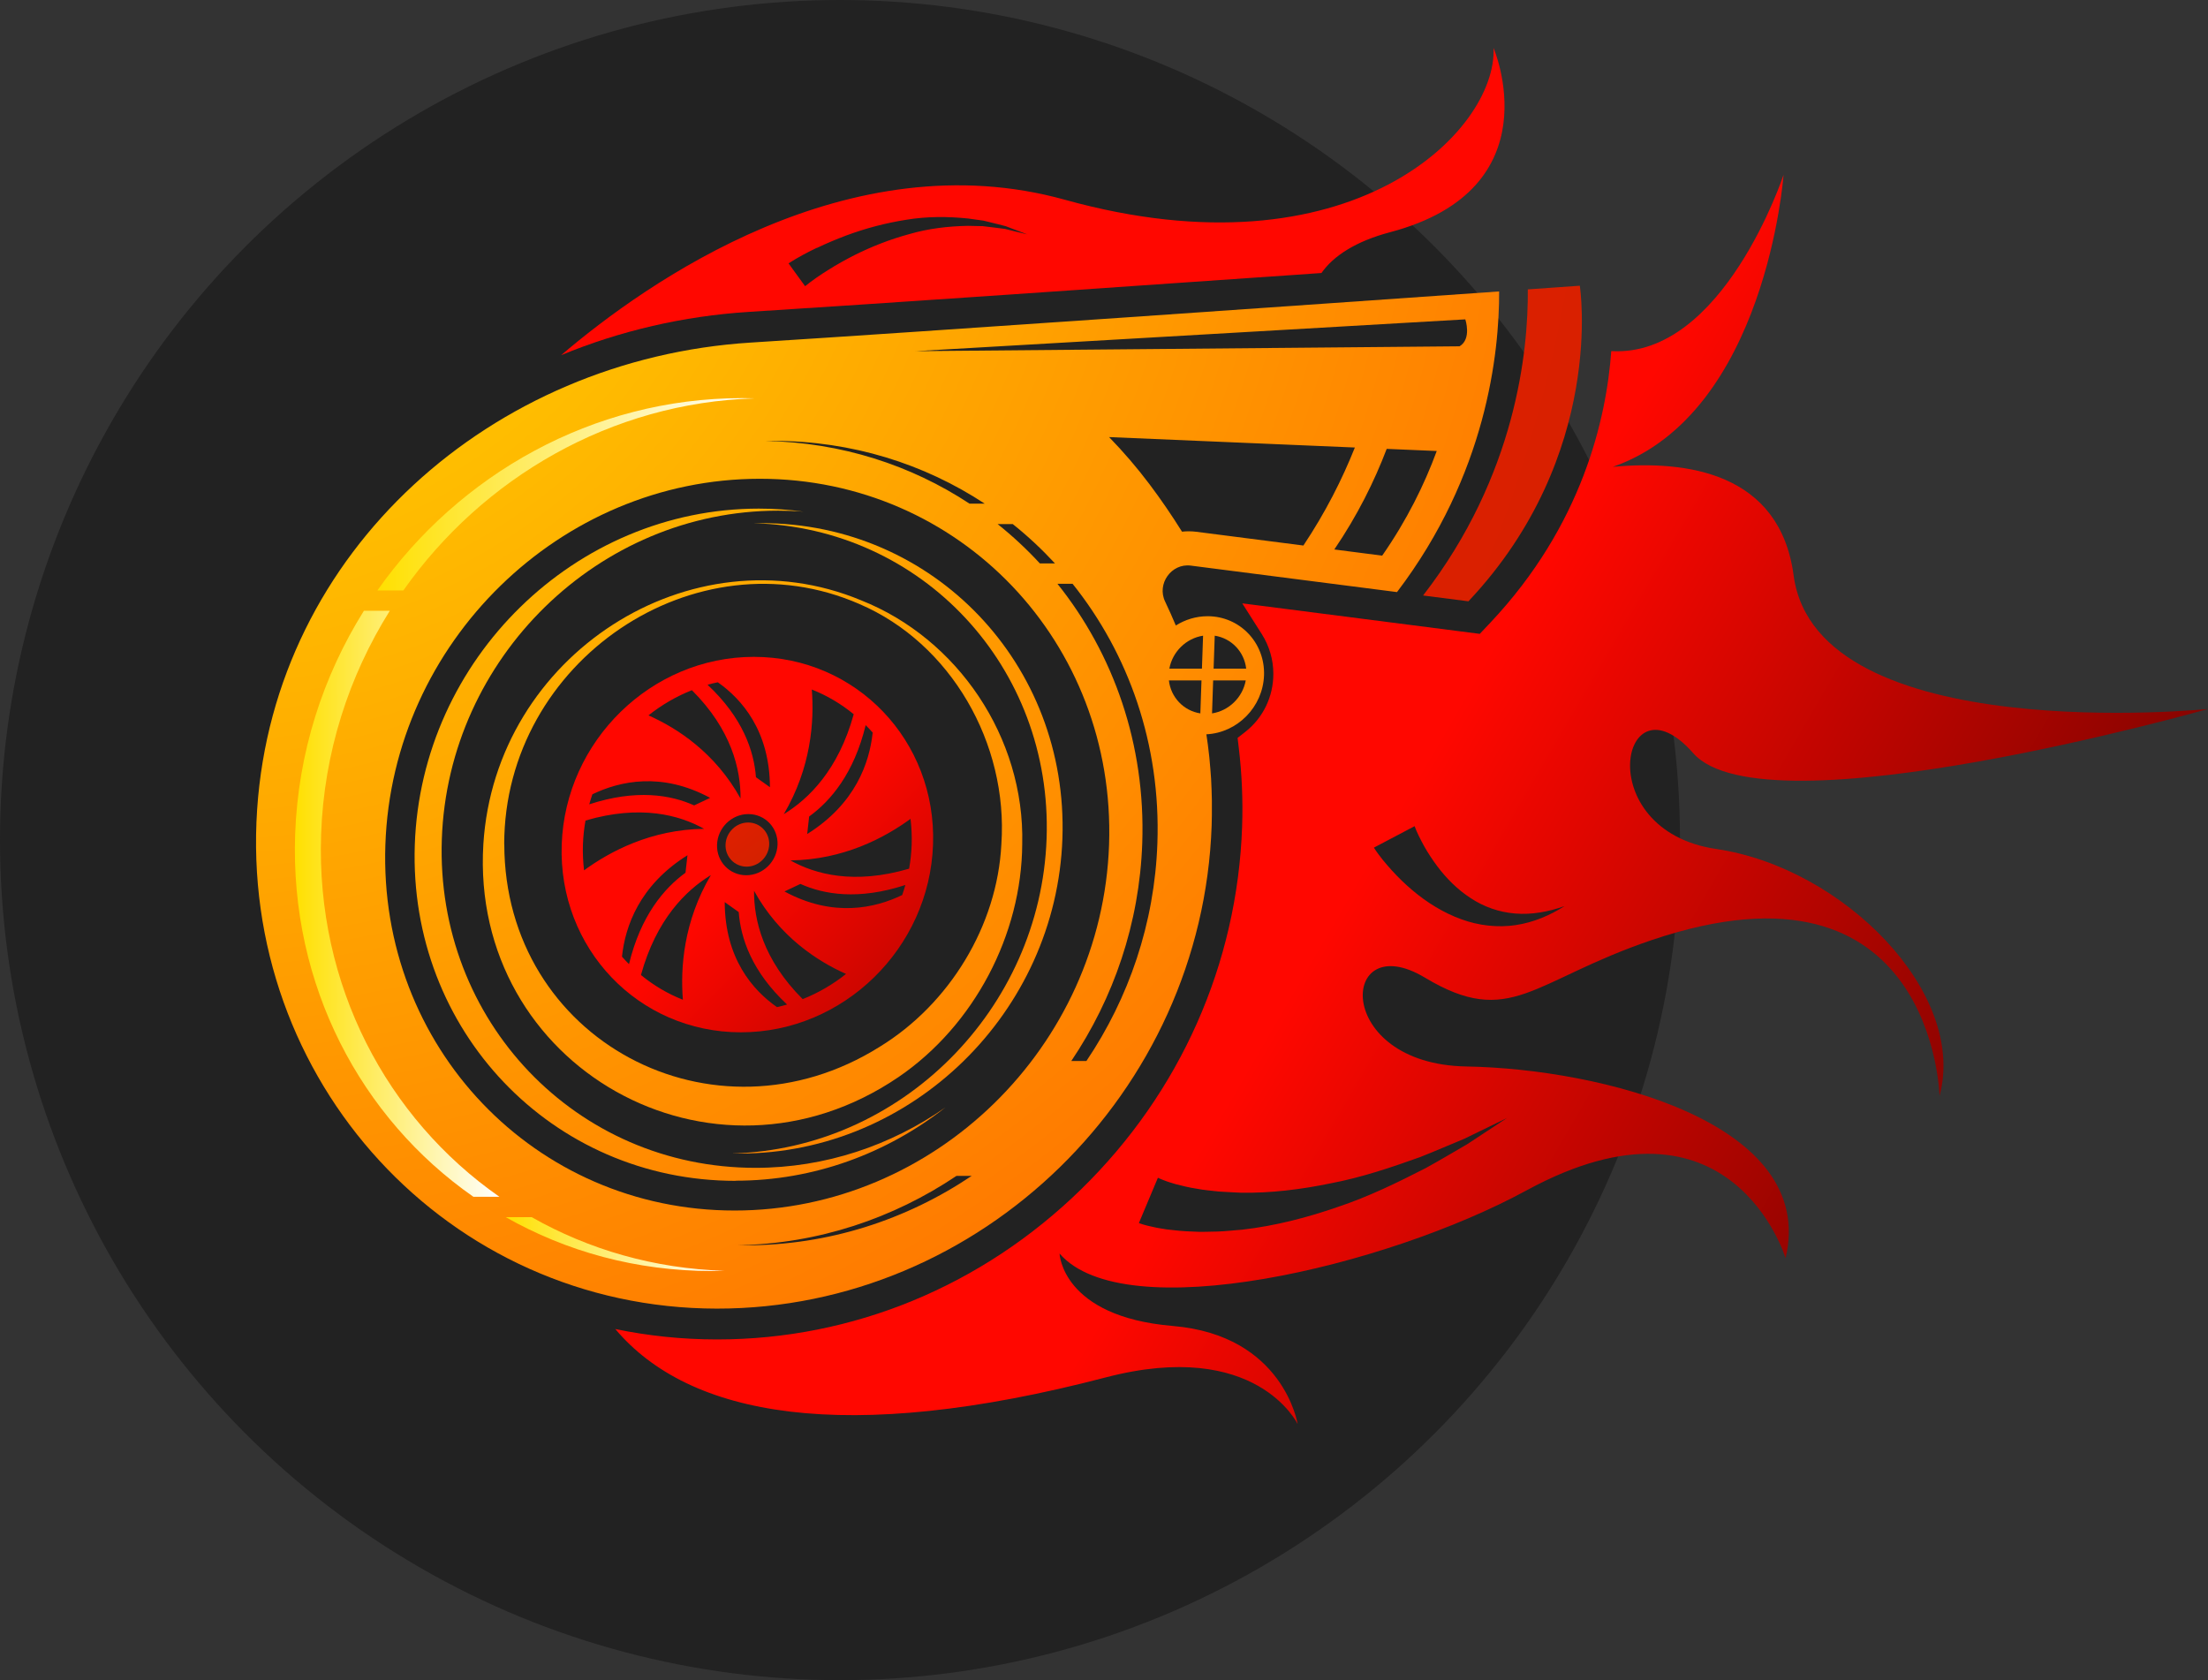 <svg width="138" height="105" viewBox="0 0 138 105" fill="none" xmlns="http://www.w3.org/2000/svg">
<rect x="0" y="0" width="138" height="105" fill="#333333" stroke="none"/>
<circle cx="52.5" cy="52.5" r="52.5" fill="#222222"/>
<g clip-path="url(#clip0_188_621)">
<path d="M107.266 53.057C99.316 51.888 101.339 41.953 105.822 47.065C110.299 52.178 138 44.307 138 44.307C138 44.307 113.545 46.766 112.101 35.956C111.24 29.522 105.398 28.747 100.803 29.175C110.398 25.832 111.471 10.928 111.471 10.928C111.471 10.928 107.703 22.36 100.704 21.942C100.398 26.179 98.888 32.822 93.15 38.91L92.487 39.613L77.642 37.706L78.865 39.632C79.335 40.374 79.584 41.23 79.584 42.11C79.584 43.541 78.945 44.864 77.825 45.743L77.35 46.114L77.421 46.714C77.618 48.354 77.689 50.019 77.632 51.664C77.336 60.229 73.766 68.275 67.571 74.324C61.376 80.374 53.3 83.707 44.829 83.707H44.796C42.632 83.707 40.511 83.484 38.455 83.056C43.065 88.529 52.792 90.341 69.109 86.08C78.545 83.617 81.104 89 81.104 89C81.104 89 80.238 83.446 73.3 82.865C66.362 82.281 66.221 78.338 66.221 78.338C70.266 83.013 86.588 79.194 95.412 74.391C108.23 67.419 111.598 78.628 111.598 78.628C113.62 70.154 100.036 66.792 91.654 66.649C83.272 66.501 83.705 57.884 89.053 61.094C94.401 64.309 95.756 61.285 103.216 58.755C120.85 52.777 121.221 68.485 121.221 68.485C122.957 62.055 115.215 54.223 107.266 53.057ZM88.799 72.294C89.707 71.937 90.61 71.542 91.518 71.167L94.18 69.873L91.696 71.509C90.84 72.004 89.984 72.517 89.109 72.998C87.336 73.906 85.53 74.79 83.611 75.428C81.706 76.089 79.721 76.607 77.66 76.845C77.143 76.883 76.626 76.945 76.103 76.964C75.577 76.969 75.055 77.002 74.523 76.964C73.992 76.95 73.455 76.897 72.914 76.831C72.642 76.783 72.374 76.75 72.091 76.683C71.8 76.617 71.564 76.574 71.179 76.436L72.369 73.602C72.439 73.644 72.679 73.74 72.863 73.806C73.055 73.882 73.272 73.934 73.474 74.001C73.902 74.11 74.335 74.22 74.787 74.286C75.229 74.377 75.694 74.405 76.151 74.462C76.612 74.5 77.077 74.51 77.543 74.538C79.42 74.572 81.325 74.334 83.206 73.944C85.102 73.583 86.95 72.96 88.794 72.299L88.799 72.294ZM94.74 57.813C93.62 57.98 92.421 57.851 91.315 57.442C90.205 57.038 89.184 56.401 88.286 55.645C87.835 55.264 87.411 54.855 87.011 54.418C86.814 54.199 86.616 53.975 86.428 53.742C86.235 53.495 86.071 53.291 85.868 52.972L88.413 51.631C88.465 51.788 88.578 52.04 88.677 52.244C88.785 52.463 88.898 52.677 89.015 52.891C89.255 53.319 89.528 53.728 89.82 54.123C90.407 54.907 91.108 55.606 91.927 56.134C92.74 56.672 93.691 57.009 94.702 57.09C95.718 57.176 96.776 56.986 97.788 56.624C96.88 57.2 95.854 57.647 94.73 57.813H94.74Z" fill="url(#paint0_linear_188_621)"/>
<path d="M82.59 17.062C83.333 15.997 84.735 15.079 86.875 14.513C97.143 11.803 93.347 3 93.347 3C93.569 8.193 84.415 17.448 66.555 12.483C53.037 8.726 40.412 17.638 35.073 22.194C38.761 20.672 42.721 19.749 46.795 19.492C54.739 18.993 70.582 17.899 82.585 17.062H82.59ZM51.061 15.493C51.654 15.208 52.261 14.956 52.872 14.723C54.1 14.266 55.365 13.933 56.649 13.733C57.933 13.519 59.246 13.524 60.52 13.657L61.475 13.79C61.79 13.862 62.101 13.943 62.407 14.019L62.867 14.138L63.314 14.309L64.203 14.646L63.281 14.423L62.825 14.309L62.355 14.247C62.044 14.209 61.734 14.166 61.423 14.133L60.487 14.114C59.246 14.138 58.008 14.285 56.823 14.632C55.633 14.956 54.485 15.403 53.385 15.954C52.839 16.235 52.303 16.53 51.785 16.858C51.273 17.172 50.751 17.538 50.318 17.885L49.283 16.458C49.89 16.073 50.45 15.774 51.052 15.488L51.061 15.493Z" fill="url(#paint1_linear_188_621)"/>
<path d="M45.982 73.787C50.878 73.787 55.436 72.075 59.081 69.212C55.685 71.585 51.588 72.983 47.219 72.983C36 72.983 27.223 63.79 27.614 52.448C28.004 41.106 37.416 31.914 48.635 31.914C49.171 31.914 49.702 31.933 50.224 31.975C49.312 31.852 48.376 31.785 47.426 31.785C35.953 31.785 26.325 41.187 25.925 52.791C25.525 64.389 34.5 73.796 45.972 73.796L45.982 73.787Z" fill="url(#paint2_radial_188_621)"/>
<path d="M47.102 32.699C57.624 32.965 65.785 41.678 65.413 52.392C65.041 63.106 56.283 71.819 45.742 72.085C45.907 72.085 46.071 72.09 46.236 72.09C56.998 72.09 66.025 63.268 66.401 52.392C66.777 41.511 58.358 32.694 47.595 32.694C47.431 32.694 47.266 32.694 47.102 32.699Z" fill="url(#paint3_radial_188_621)"/>
<path d="M47.115 41.05C40.704 41.05 35.328 46.305 35.107 52.782C34.886 59.259 39.895 64.514 46.306 64.514C52.717 64.514 58.094 59.259 58.315 52.782C58.541 46.3 53.526 41.05 47.115 41.05ZM54.542 45.786C54.345 47.66 53.465 50.238 50.45 52.121L50.572 51.027C51.918 50.052 53.376 48.331 54.105 45.316C54.255 45.468 54.406 45.625 54.547 45.786H54.542ZM50.737 43.09C51.697 43.47 52.576 43.993 53.357 44.636C52.402 48.107 50.549 49.928 48.987 50.88C50.699 47.974 50.897 45.073 50.737 43.09ZM44.862 42.638C46.367 43.694 48.103 45.672 48.122 49.196L47.247 48.573C47.125 46.937 46.424 44.849 44.222 42.795C44.434 42.733 44.646 42.681 44.862 42.638ZM43.244 43.133C45.718 45.601 46.297 48.083 46.283 49.9C44.697 47.032 42.317 45.501 40.53 44.707C41.349 44.055 42.261 43.523 43.244 43.133ZM37.026 49.638C38.728 48.816 41.349 48.221 44.382 49.862L43.385 50.333C41.918 49.672 39.759 49.306 36.828 50.266C36.889 50.052 36.955 49.843 37.026 49.634V49.638ZM36.504 54.399C36.443 53.871 36.414 53.334 36.433 52.782C36.452 52.273 36.504 51.774 36.593 51.279C40.027 50.271 42.459 50.932 44.006 51.797C40.704 51.836 38.126 53.205 36.499 54.394L36.504 54.399ZM38.874 59.782C39.072 57.908 39.952 55.331 42.967 53.448L42.844 54.541C41.499 55.516 40.041 57.238 39.312 60.253C39.161 60.101 39.011 59.944 38.87 59.782H38.874ZM42.68 62.478C41.72 62.098 40.84 61.575 40.06 60.933C41.014 57.461 42.868 55.64 44.429 54.689C42.717 57.594 42.52 60.495 42.68 62.478ZM46.772 50.875C47.816 50.875 48.635 51.731 48.597 52.787C48.559 53.842 47.684 54.698 46.64 54.698C45.596 54.698 44.778 53.842 44.815 52.787C44.853 51.731 45.728 50.875 46.772 50.875ZM48.554 62.935C47.049 61.879 45.309 59.901 45.295 56.377L46.17 57C46.292 58.636 46.993 60.724 49.194 62.778C48.983 62.84 48.776 62.892 48.559 62.94L48.554 62.935ZM50.168 62.44C47.694 59.972 47.115 57.49 47.129 55.673C48.715 58.541 51.094 60.072 52.877 60.866C52.059 61.518 51.146 62.05 50.168 62.44ZM56.386 55.935C54.684 56.758 52.063 57.352 49.03 55.711L50.027 55.24C51.494 55.901 53.653 56.268 56.584 55.307C56.523 55.521 56.462 55.73 56.386 55.94V55.935ZM56.814 54.289C53.38 55.297 50.949 54.636 49.401 53.771C52.703 53.733 55.281 52.363 56.908 51.174C56.969 51.702 56.998 52.24 56.979 52.791C56.96 53.3 56.908 53.8 56.819 54.289H56.814Z" fill="url(#paint4_linear_188_621)"/>
<path d="M46.664 54.161C47.416 54.161 48.047 53.542 48.075 52.782C48.103 52.021 47.51 51.402 46.758 51.402C46.005 51.402 45.375 52.021 45.347 52.782C45.318 53.542 45.911 54.161 46.664 54.161Z" fill="url(#paint5_radial_188_621)"/>
<path d="M88.95 37.216L91.777 37.578C100.404 28.428 98.738 17.856 98.738 17.856C98.738 17.856 97.539 17.942 95.488 18.085C95.521 21.922 94.75 29.712 88.945 37.212L88.95 37.216Z" fill="url(#paint6_radial_188_621)"/>
<path d="M63.889 52.753C64.053 46.081 59.843 39.904 53.818 37.516C43.169 33.089 30.949 40.935 30.21 52.753C29.359 66.663 44.533 75.233 56.165 67.305C60.897 64.071 63.856 58.398 63.889 52.753ZM31.513 52.753C31.527 41.321 43.456 33.26 53.715 37.749C59.425 40.198 63.018 46.457 62.586 52.753C62.332 57.856 59.34 62.745 54.984 65.417C44.589 71.937 31.532 64.989 31.518 52.753H31.513Z" fill="url(#paint7_radial_188_621)"/>
<path d="M75.728 51.597C75.742 51.16 75.747 50.722 75.742 50.289C75.742 50.199 75.742 50.104 75.742 50.014C75.733 49.576 75.719 49.143 75.695 48.711C75.695 48.706 75.695 48.696 75.695 48.691C75.667 48.249 75.629 47.807 75.587 47.369C75.582 47.322 75.578 47.279 75.573 47.231C75.526 46.78 75.465 46.333 75.399 45.89C77.337 45.795 78.931 44.183 79.002 42.205C79.072 40.165 77.492 38.51 75.474 38.51C74.75 38.51 74.072 38.724 73.489 39.09C73.277 38.586 73.056 38.087 72.821 37.597C72.285 36.493 73.207 35.19 74.425 35.347L87.313 37.002C92.906 29.65 93.71 22.055 93.696 18.213C82.915 18.969 57.736 20.729 46.923 21.409C30.761 22.426 17.157 34.406 16.071 50.584C14.933 67.543 28.018 81.766 44.801 81.781C61.302 81.795 75.154 68.275 75.728 51.597ZM75.921 39.727C76.965 39.889 77.765 40.726 77.887 41.786H75.85L75.921 39.727ZM75.822 42.523H77.859C77.666 43.584 76.805 44.421 75.752 44.583L75.822 42.523ZM75.192 39.727L75.121 41.786H73.085C73.277 40.726 74.138 39.889 75.192 39.727ZM75.093 42.523L75.022 44.583C73.978 44.421 73.179 43.584 73.056 42.523H75.093ZM46.607 77.824C46.447 77.824 46.292 77.824 46.137 77.819C51.137 77.724 55.827 76.141 59.778 73.487H60.728C56.654 76.226 51.791 77.824 46.612 77.824H46.607ZM72.337 52.691C72.163 57.708 70.545 62.383 67.901 66.306H66.956C69.599 62.383 71.217 57.708 71.391 52.691C71.603 46.513 69.594 40.859 66.09 36.484H67.036C70.54 40.859 72.553 46.513 72.337 52.691ZM74.754 33.231C74.599 33.212 74.444 33.203 74.289 33.203C74.148 33.203 74.011 33.212 73.875 33.226C73.24 32.209 72.562 31.215 71.838 30.254C71.053 29.213 70.211 28.233 69.317 27.315L84.679 27.967C83.889 29.95 82.845 32.018 81.462 34.092L74.759 33.231H74.754ZM86.382 34.724L83.395 34.339C84.844 32.209 85.897 30.078 86.669 28.052L89.797 28.185C89.025 30.283 87.93 32.508 86.387 34.724H86.382ZM91.584 19.963C91.584 19.963 91.993 21.185 91.222 21.642L57.205 21.946L91.584 19.958V19.963ZM65.935 35.209H64.99C64.176 34.325 63.291 33.502 62.351 32.751H63.296C64.237 33.502 65.117 34.325 65.935 35.209ZM48.338 27.553C53.249 27.553 57.774 28.994 61.546 31.476H60.596C56.951 29.075 52.59 27.648 47.863 27.558C48.019 27.558 48.178 27.553 48.334 27.553H48.338ZM69.317 52.786C68.879 65.412 58.404 75.651 45.911 75.651C33.418 75.651 23.649 65.412 24.086 52.786C24.523 40.16 34.999 29.921 47.492 29.921C59.985 29.921 69.754 40.16 69.317 52.786Z" fill="url(#paint8_radial_188_621)"/>
<path d="M46.367 24.881C46.64 24.881 46.908 24.886 47.176 24.895C38.197 25.161 30.163 29.86 25.21 36.898H23.587C28.686 29.651 37.058 24.881 46.367 24.881Z" fill="url(#paint9_linear_188_621)"/>
<path d="M29.585 74.791C22.562 69.892 18.122 61.58 18.446 52.154C18.625 47.042 20.182 42.258 22.745 38.168H24.364C21.8 42.258 20.243 47.042 20.069 52.154C19.745 61.58 24.19 69.892 31.212 74.791H29.589H29.585Z" fill="url(#paint10_linear_188_621)"/>
<path d="M31.606 76.064H33.229C36.79 78.086 40.892 79.284 45.289 79.417C45.021 79.427 44.749 79.431 44.48 79.431C39.772 79.431 35.383 78.209 31.606 76.064Z" fill="url(#paint11_linear_188_621)"/>
</g>
<defs>
<linearGradient id="paint0_linear_188_621" x1="85.544" y1="53.7" x2="141.223" y2="86.178" gradientUnits="userSpaceOnUse">
<stop stop-color="#FF0700"/>
<stop offset="1" stop-color="#420200"/>
</linearGradient>
<linearGradient id="paint1_linear_188_621" x1="97.83" y1="32.642" x2="153.509" y2="65.12" gradientUnits="userSpaceOnUse">
<stop stop-color="#FF0700"/>
<stop offset="1" stop-color="#420200"/>
</linearGradient>
<radialGradient id="paint2_radial_188_621" cx="0" cy="0" r="1" gradientUnits="userSpaceOnUse" gradientTransform="translate(11.997 2.315) scale(190.848 192.953)">
<stop stop-color="#FFE000"/>
<stop offset="1" stop-color="#FF0700"/>
</radialGradient>
<radialGradient id="paint3_radial_188_621" cx="0" cy="0" r="1" gradientUnits="userSpaceOnUse" gradientTransform="translate(11.998 2.316) scale(190.848 192.953)">
<stop stop-color="#FFE000"/>
<stop offset="1" stop-color="#FF0700"/>
</radialGradient>
<linearGradient id="paint4_linear_188_621" x1="47.482" y1="53.566" x2="75.966" y2="81.74" gradientUnits="userSpaceOnUse">
<stop stop-color="#FF0700"/>
<stop offset="1" stop-color="#420200"/>
</linearGradient>
<radialGradient id="paint5_radial_188_621" cx="0" cy="0" r="1" gradientUnits="userSpaceOnUse" gradientTransform="translate(40.243 44.16) scale(23.34 23.597)">
<stop stop-color="#FF1900"/>
<stop offset="1" stop-color="#AD2900"/>
</radialGradient>
<radialGradient id="paint6_radial_188_621" cx="0" cy="0" r="1" gradientUnits="userSpaceOnUse" gradientTransform="translate(11.997 2.315) scale(190.843 192.948)">
<stop stop-color="#FF1900"/>
<stop offset="1" stop-color="#AD2900"/>
</radialGradient>
<radialGradient id="paint7_radial_188_621" cx="0" cy="0" r="1" gradientUnits="userSpaceOnUse" gradientTransform="translate(11.997 2.315) scale(190.848 192.953)">
<stop stop-color="#FFE000"/>
<stop offset="1" stop-color="#FF0700"/>
</radialGradient>
<radialGradient id="paint8_radial_188_621" cx="0" cy="0" r="1" gradientUnits="userSpaceOnUse" gradientTransform="translate(11.998 2.315) scale(190.848 192.953)">
<stop stop-color="#FFE000"/>
<stop offset="1" stop-color="#FF0700"/>
</radialGradient>
<linearGradient id="paint9_linear_188_621" x1="23.587" y1="30.887" x2="47.176" y2="30.887" gradientUnits="userSpaceOnUse">
<stop stop-color="#FFE000"/>
<stop offset="1" stop-color="white"/>
</linearGradient>
<linearGradient id="paint10_linear_188_621" x1="18.427" y1="56.482" x2="31.207" y2="56.482" gradientUnits="userSpaceOnUse">
<stop stop-color="#FFE000"/>
<stop offset="1" stop-color="white"/>
</linearGradient>
<linearGradient id="paint11_linear_188_621" x1="31.606" y1="77.748" x2="45.289" y2="77.748" gradientUnits="userSpaceOnUse">
<stop stop-color="#FFE000"/>
<stop offset="1" stop-color="white"/>
</linearGradient>
<clipPath id="clip0_188_621">
<rect width="122" height="86" fill="white" transform="translate(16 3)"/>
</clipPath>
</defs>
</svg>
